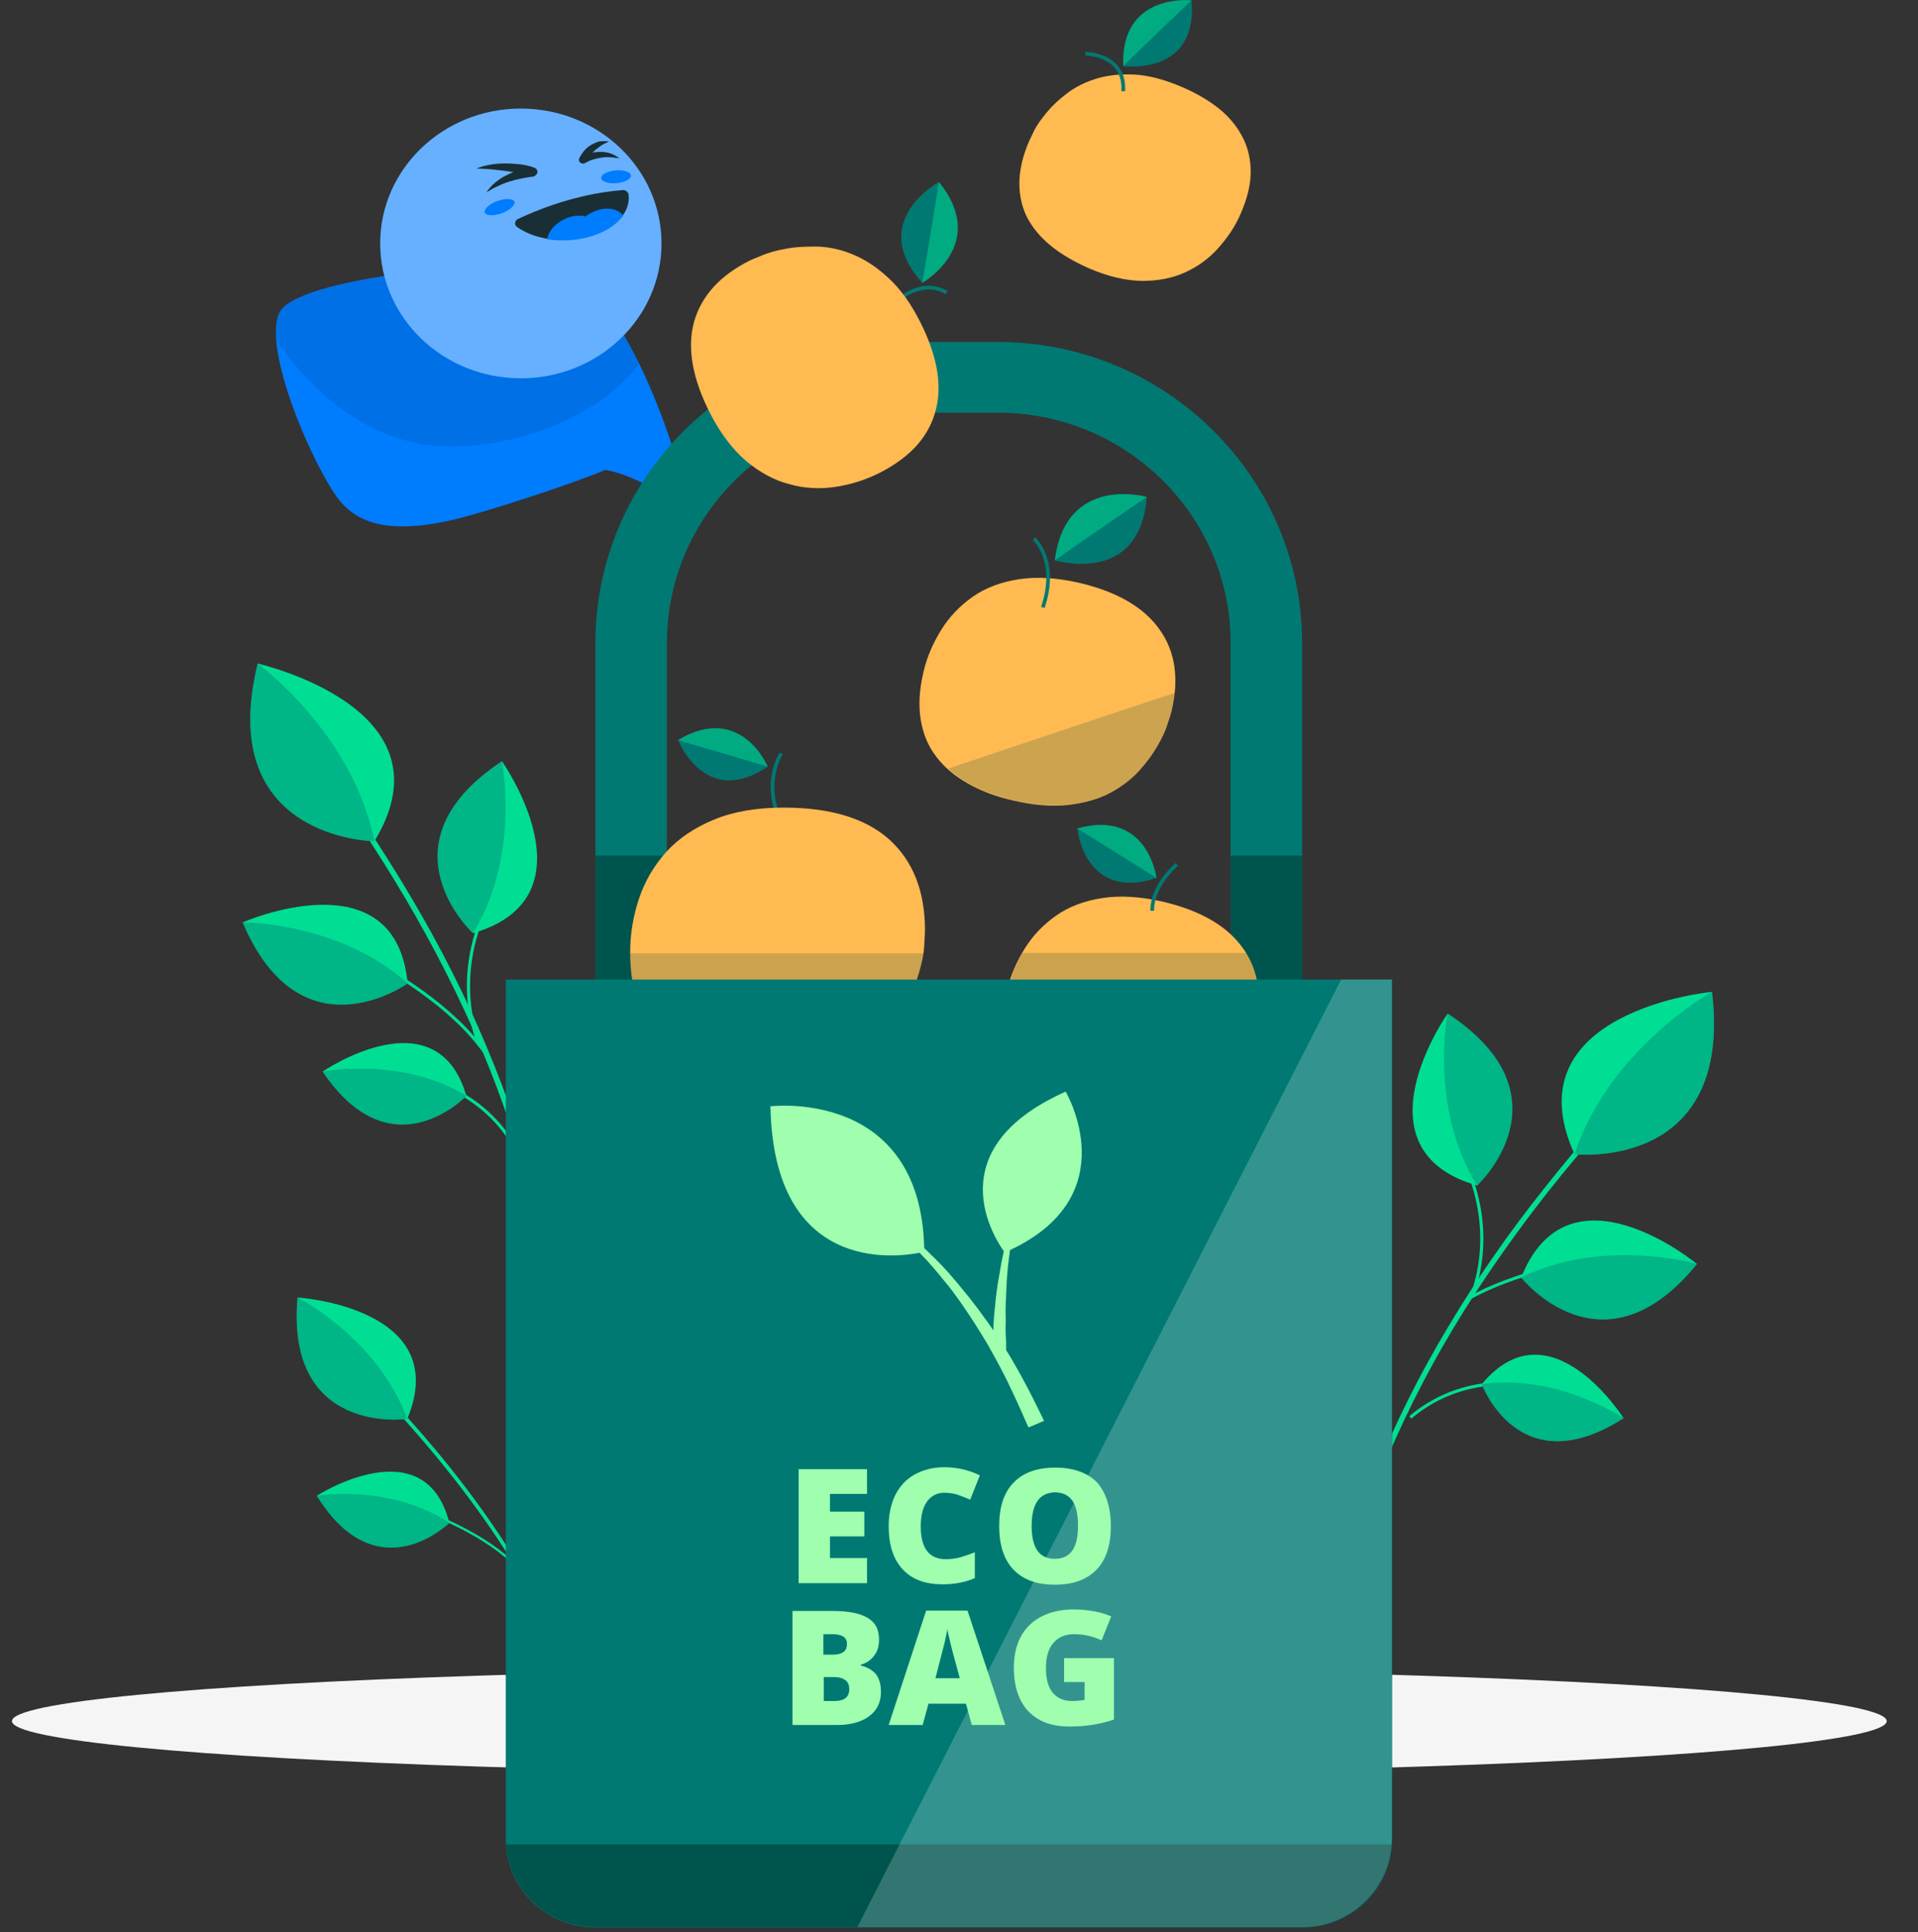<?xml version="1.0" encoding="utf-8"?>
<!-- Generator: Adobe Illustrator 24.0.1, SVG Export Plug-In . SVG Version: 6.00 Build 0)  -->
<svg version="1.1" id="Layer_1" xmlns="http://www.w3.org/2000/svg" xmlns:xlink="http://www.w3.org/1999/xlink" x="0px" y="0px"
	 viewBox="0 0 496.4 500" style="enable-background:new 0 0 496.4 500;" xml:space="preserve">
<rect x="0" y="0" width="496.4" height="500" fill="#333333" stroke="none"/>
<style type="text/css">
	.st0{fill:#ECECEC;}
	.st1{fill:#F5F5F5;}
	.st2{fill:#F0F0F0;}
	.st3{fill:#E1E1E1;}
	.st4{fill:#FFFFFF;}
	.st5{fill:#E7E7E7;}
	.st6{fill:#FAFAFA;}
	.st7{fill:#007CFF;}
	.st8{opacity:0.1;enable-background:new    ;}
	.st9{opacity:0.4;fill:#FFFFFF;enable-background:new    ;}
	.st10{fill:#1A2E35;}
	.st11{opacity:0.7;fill:#FFFFFF;enable-background:new    ;}
	.st12{opacity:0.3;fill:#007CFF;enable-background:new    ;}
	.st13{fill:#FF8B7B;}
	.st14{opacity:0.2;enable-background:new    ;}
	.st15{fill:#FF5551;}
	.st16{fill:#00DE93;}
	.st17{opacity:0.4;fill:#007973;}
	.st18{fill:none;stroke:#00DE93;stroke-width:0.812;stroke-miterlimit:10;}
	.st19{fill:none;stroke:#00DE93;stroke-width:0.625;stroke-miterlimit:10;}
	.st20{fill:#007973;}
	.st21{opacity:0.7;fill:#004540;}
	.st22{fill:none;stroke:#007973;stroke-width:0.951;stroke-miterlimit:10;}
	.st23{fill:#FFBA52;}
	.st24{opacity:0.2;}
	.st25{fill:#004540;}
	.st26{opacity:0.2;fill:#004540;}
	.st27{opacity:0.5;fill:#00DE93;}
	.st28{opacity:0.2;fill:#FFFFFF;}
	.st29{fill:#9FFFAF;}
</style>
<title>Telemedicine_SVG</title>
<g>
	<g>
		<g>
			<polygon class="st0" points="-668.7,220 -766.9,220 -758.2,116.4 -677.4,116.4 			"/>
		</g>
		<rect x="-720.5" y="220" class="st1" width="5.3" height="219.2"/>
		<path class="st2" d="M-696,439.2h-43.6l0,0c0-2.5,2.1-4.4,4.6-4.4h34.3C-698.1,434.8-696,436.8-696,439.2L-696,439.2z"/>
		<polygon class="st3" points="-720.5,228.1 -715.2,223.2 -715.2,220 -720.5,220 		"/>
	</g>
	<g>
		<g>
			<g>
				<rect x="-630" y="74" class="st3" width="310" height="142.3"/>
				<rect x="-625.1" y="74" class="st1" width="316.4" height="142.3"/>
				<rect x="-608.7" y="99" class="st4" width="283.7" height="92.4"/>
			</g>
		</g>
	</g>
	<g>
		<path class="st1" d="M-344.9,304.7h56.7c6.1,0,11,4.9,11,11v112.6c0,6.1-4.9,11-11,11h-56.7c-6.1,0-11-4.9-11-11V315.7
			C-355.9,309.6-350.9,304.7-344.9,304.7z"/>
		<path class="st5" d="M-368.4,304.7h56.7c6.1,0,11,4.9,11,11v112.6c0,6.1-4.9,11-11,11h-56.7c-6.1,0-11-4.9-11-11V315.7
			C-379.4,309.6-374.5,304.7-368.4,304.7z"/>
		<path class="st1" d="M-320.1,304.7h25.3c0.6,0,1.1-0.5,1.1-1.1V302c0-0.6-0.5-1.1-1.1-1.1h-25.3c-0.6,0-1.1,0.5-1.1,1.1v1.6
			C-321.2,304.2-320.7,304.7-320.1,304.7z"/>
		<path class="st5" d="M-328.3,304.7h25.3c0.6,0,1.1-0.5,1.1-1.1V302c0-0.6-0.5-1.1-1.1-1.1h-25.3c-0.6,0-1.1,0.5-1.1,1.1v1.6
			C-329.4,304.2-328.9,304.7-328.3,304.7z"/>
		<path class="st2" d="M-605.7,376.5h288.2c3,0,5.5,2.4,5.5,5.5v51.8c0,3-2.4,5.5-5.5,5.5h-288.2c-3,0-5.5-2.4-5.5-5.5V382
			C-611.1,378.9-608.7,376.5-605.7,376.5z"/>
		<path class="st0" d="M-631.5,260.6h243.2c7.7,0,14.4,6.6,15,14.8l6.4,81.8c0.6,8.2-5,14.8-12.7,14.8h-243.2
			c-7.7,0-14.4-6.6-15-14.8l-6.4-81.8C-644.9,267.2-639.2,260.6-631.5,260.6z"/>
		<path class="st6" d="M-612.7,260.6h243.2c7.7,0,14.4,6.6,15,14.8l6.4,81.8c0.6,8.2-5,14.8-12.7,14.8H-604c-7.7,0-14.4-6.6-15-14.8
			l-6.4-81.8C-626.1,267.2-620.4,260.6-612.7,260.6z"/>
		<path class="st2" d="M-476.8,357.2l-6.4-81.8c-0.6-7.8-7-14.1-14.2-14.1v-1.5c8,0,15.1,6.9,15.8,15.5l6.4,81.8L-476.8,357.2z"/>
		<path class="st1" d="M-627.3,304.7h56.7c6.1,0,11,4.9,11,11v112.6c0,6.1-4.9,11-11,11h-56.7c-6.1,0-11-4.9-11-11V315.7
			C-638.3,309.6-633.4,304.7-627.3,304.7z"/>
		<path class="st1" d="M-568.7,347.4h257.8c3.6,0,6.5,2.9,6.5,6.5v21.7c0,3.6-2.9,6.5-6.5,6.5h-257.8c-3.6,0-6.5-2.9-6.5-6.5v-21.7
			C-575.2,350.4-572.3,347.4-568.7,347.4z"/>
		<path class="st0" d="M-447.5,383v-1.6c3.8,0,6.9-3.4,6.9-7.5v-18.2c0-4.1-3.1-7.5-6.9-7.5v-1.5c4.7,0,8.5,4,8.5,9v18.2
			C-439,378.9-442.8,383-447.5,383z"/>
		<path class="st5" d="M-650.9,304.7h56.7c6.1,0,11,4.9,11,11v112.6c0,6.1-4.9,11-11,11h-56.7c-6.1,0-11-4.9-11-11V315.7
			C-661.9,309.6-656.9,304.7-650.9,304.7z"/>
		<path class="st5" d="M-400.2,255.4c34.1,2.9,39.5,44.1,41.9,59.7s-28.2-0.6-47.2,1.2c-19.1,1.8-25.3,8.9-46.6,5.7
			c-21.3-3.3-30.2-5.6-44.8-3.3c-14.6,2.3-40.4,3.2-43-1.3c-2.4-4.1-9.4-46.8-22.9-55.4c-2.2-1.4-1.3-3.3,1.8-4.2
			C-535.3,250.4-430.9,252.7-400.2,255.4z"/>
	</g>
</g>
<ellipse id="_x3C_Path_x3E__2_" class="st1" cx="245.7" cy="445.4" rx="242.6" ry="13.6"/>
<g>
	<path class="st7" d="M-357.2,134.1c-0.1-3.7-0.8-6.7-2-8.7s-4.3-7.2-43.3-7.2V117c39.7,0,42.9,5.3,44.4,7.9c1.3,2.2,2,5.3,2.2,9.2
		H-357.2z"/>
	<path class="st7" d="M-358.7,154.9l-1.2-0.3c1-4.1,1.7-7.9,2.1-11.4l1.2,0.1C-356.9,146.9-357.7,150.8-358.7,154.9z"/>
	<path class="st7" d="M-362,126.9c-5.2-8.8-79.1-5.8-92.7-2c-18.5,5.1-26.8,50.9-28.3,62c0,0,10.9-10.9,20.5-13.7
		c4.6,1.5,54.9,10,64.3,12.4c10.7,2.7,22.1,0,27.3-9C-365.7,167.8-356.5,136.3-362,126.9z"/>
	<path class="st4" d="M-378.6,139.8c-0.1,0-0.3,0-0.4,0c-34.9-4.8-75.3-1.4-75.7-1.3c-1.7,0.2-3.2-1.1-3.4-2.7
		c-0.2-1.6,1.1-3.1,2.8-3.3c0.4,0,41.5-3.5,77.2,1.4c1.7,0.2,2.9,1.8,2.7,3.4C-375.7,138.6-377,139.8-378.6,139.8z"/>
	<path class="st4" d="M-383.7,155.8c-0.2,0-0.4,0-0.5,0c-40.1-6.8-76-4.8-76.3-4.8c-1.7,0.1-3.2-1.2-3.3-2.8
		c-0.1-1.7,1.2-3.1,2.9-3.2c0.4,0,36.9-2,77.8,4.8c1.7,0.3,2.8,1.8,2.5,3.5C-380.8,154.8-382.2,155.8-383.7,155.8z"/>
	<path class="st4" d="M-404.3,172.3c-0.3,0-0.6,0-0.9-0.1c-30.8-8.4-58.5-6.9-58.8-6.8c-1.7,0.1-3.2-1.1-3.3-2.8
		c-0.1-1.7,1.2-3.1,2.9-3.2c1.2-0.1,29-1.7,60.9,7.1c1.7,0.5,2.6,2.1,2.1,3.7C-401.7,171.3-402.9,172.3-404.3,172.3z"/>
</g>
<g>
	<path class="st7" d="M72.2,81.1c4-9.4,56.1-14,70.2-12c19.1,2.8,33.9,50.5,36.3,63.6c0,0-12.2-9.5-22.1-11.1
		c-4.3,2.1-31.1,11.2-40.6,13.2c-10.8,2.3-21.9,2.7-28.3-5.5C81.3,121.1,68,90.9,72.2,81.1z"/>
	<path class="st8" d="M142.4,69.1c-14.1-2.1-66.2,2.6-70.2,12c-0.7,1.7-0.9,4.1-0.7,6.8c10.1,15.2,25.4,26.8,43,27.6
		c21.4,0.7,42.6-9.5,50.9-21.5C159.2,81.3,151.2,70.4,142.4,69.1z"/>
	<g>
		<g>
			<ellipse class="st7" cx="134.8" cy="63" rx="36.4" ry="34.9"/>
			<ellipse class="st9" cx="134.8" cy="63" rx="36.4" ry="34.9"/>
		</g>
		<path class="st7" d="M133.1,52.1c0.4,0.8-0.9,2.2-3,3s-4.1,0.8-4.6,0c-0.4-0.8,0.9-2.2,3-3C130.6,51.3,132.6,51.3,133.1,52.1z"/>
		<path class="st10" d="M123.3,43.6c2.3-0.9,4.8-1.3,7.4-1.3c1.3,0,2.5,0.1,3.8,0.2c1.3,0.2,2.5,0.4,3.8,0.9c0.6,0.2,1,0.9,0.7,1.5
			c-0.2,0.4-0.6,0.7-1,0.8l0,0c-1,0.1-2.1,0.3-3.1,0.5s-2.1,0.5-3.1,0.8s-2,0.7-3,1.2c-1,0.4-1.9,1-2.9,1.6c0.6-0.9,1.3-1.8,2.2-2.5
			c0.9-0.7,1.8-1.4,2.9-1.9c1-0.5,2.1-1,3.2-1.3c1.1-0.4,2.2-0.6,3.5-0.8l-0.3,2.3c-1-0.3-2.2-0.6-3.3-0.8c-1.1-0.3-2.3-0.4-3.5-0.6
			c-1.2-0.1-2.4-0.3-3.6-0.4C125.8,43.7,124.6,43.7,123.3,43.6z"/>
		<path class="st10" d="M157.6,36.6c-0.7,0.4-1.3,0.6-1.9,1c-0.6,0.4-1.1,0.8-1.6,1.2s-0.9,0.9-1.3,1.4c-0.4,0.5-0.7,1.1-0.9,1.5
			l-1.5-1.1c0.9-0.5,1.6-0.8,2.5-1s1.8-0.3,2.6-0.3c1.8,0,3.5,0.6,4.8,1.7c-0.8-0.1-1.6-0.3-2.4-0.3c-0.8-0.1-1.6,0-2.3,0.1
			s-1.5,0.3-2.2,0.5s-1.4,0.6-2,0.9l0,0c-0.5,0.3-1.1,0.1-1.4-0.3c-0.2-0.3-0.2-0.6-0.1-0.9c0.4-0.8,0.8-1.4,1.3-2s1.1-1.1,1.8-1.5
			s1.4-0.7,2.1-0.9C156,36.5,156.8,36.5,157.6,36.6z"/>
		<path class="st7" d="M163.3,45.4c0.1,0.9-1.6,1.8-3.7,2c-2.1,0.2-3.9-0.4-4-1.3c-0.1-0.9,1.6-1.8,3.7-2S163.2,44.5,163.3,45.4z"/>
		<g>
			<path class="st10" d="M134,56.7c4-1.9,14.5-6.5,27.1-7.5c0.8-0.1,1.5,0.5,1.6,1.2c1,10.2-18.4,15.6-28.8,8.4
				C133.1,58.3,133.1,57.2,134,56.7z"/>
			<path class="st7" d="M153.4,54.9c-0.7,0.3-1.3,0.7-1.9,1.1c-1.6-0.4-3.5-0.2-5.4,0.7c-2.5,1.2-4.2,3.2-4.5,5.2
				c2.5,0.4,5,0.4,7.5,0.1c1.9-0.3,3.8-0.7,5.5-1.4c2.9-1.1,5.2-2.8,6.7-4.8C159.8,53.8,156.5,53.4,153.4,54.9z"/>
		</g>
	</g>
</g>
<g>
	<g>
		<polygon class="st7" points="-336.8,370.5 -327,370.5 -286.6,491.2 -289.9,491.2 		"/>
		<polygon class="st7" points="-376.5,370.5 -366.7,370.5 -351.4,491.2 -354.6,491.2 		"/>
		<polygon class="st7" points="-433.7,370.5 -443.5,370.5 -483.9,491.2 -480.7,491.2 		"/>
		<polygon class="st7" points="-394,370.5 -403.8,370.5 -419.1,491.2 -415.9,491.2 		"/>
		<g>
			<path class="st7" d="M-345.3,397.2c-47.4,0.5-114.7-1-144.5-56.9C-510,302.4-531.5,222-472.4,199s149.9,3,149,47.5
				s47.8,55.4,63.8,85.7C-239.8,370-282.9,396.5-345.3,397.2z"/>
			<path class="st11" d="M-345.3,397.2c-47.4,0.5-114.7-1-144.5-56.9C-510,302.4-531.5,222-472.4,199s149.9,3,149,47.5
				s47.8,55.4,63.8,85.7C-239.8,370-282.9,396.5-345.3,397.2z"/>
		</g>
		<path class="st12" d="M-295.6,354.9c-0.5,6.9-34.7,10.2-76.4,7.4c-41.7-2.8-68-4.9-75.7-20.6c-15.4-31.7-17.4-124.7,24.3-121.9
			C-381.6,222.5-295.1,348-295.6,354.9z"/>
	</g>
	<g>
		<path class="st13" d="M-358.4,217l0.3,2.1l0.4,2.3l0.8,4.6c0.6,3.1,1.2,6.2,2,9.2c1.4,6.1,3.1,12.2,5.2,18c0.5,1.4,1,2.9,1.6,4.3
			s1.1,2.9,1.8,4.2c0.6,1.4,1.3,2.9,1.7,3.9c0.2,0.5,0.4,1,0.5,1.2c0.1,0.3,0.2,0.3-0.9-0.2c-0.5-0.2-1.7-0.7-3.3-0.6
			c-0.8,0-1.6,0.2-2.3,0.5c-0.3,0.1-0.6,0.3-0.9,0.4c-0.3,0.2-0.5,0.3-0.6,0.4c-0.7,0.6-0.8,0.9-0.9,1.1c0,0.2,0,0.2,0.1,0.1
			c0.4-0.4,1.2-1.6,1.7-2.9c1.2-2.6,2.2-5.7,3.3-8.7l10.5,0.5c0.7,3.7,0.9,7.2,0.7,11.1c-0.2,2-0.4,4-1.4,6.7
			c-0.3,0.7-0.6,1.4-1.1,2.3c-0.5,0.8-1.3,1.8-2.6,2.9c-0.3,0.3-0.7,0.5-1.2,0.8c-0.4,0.2-0.9,0.5-1.4,0.7c-1,0.4-2.3,0.7-3.5,0.8
			c-2.5,0.1-4.5-0.6-5.8-1.3c-2.6-1.4-3.7-2.6-4.7-3.6s-1.7-2-2.4-2.9c-1.4-1.9-2.1-3.4-3-5c-1.8-3.2-3.4-6.5-4.8-9.8
			c-2.9-6.6-5.2-13.3-6.9-20.1c-0.9-3.4-1.7-6.8-2.4-10.3c-0.3-1.7-0.6-3.5-0.9-5.2c-0.1-0.9-0.3-1.8-0.4-2.6
			c-0.1-0.9-0.2-1.7-0.3-2.8L-358.4,217z"/>
		<g>
			<path class="st10" d="M-385.5,213.7c-6.4,11.4,9.6,41.5,9.6,41.5l28.7-15c0,0-2.2-8-9.3-23.2
				C-364.2,200.4-377.7,199.9-385.5,213.7z"/>
		</g>
		<path class="st13" d="M-348.2,260.4l0.6-13.5l16,5.2c0,0-2.1,12.2-9,12.2L-348.2,260.4z"/>
		<path class="st13" d="M-336.9,237.3l5.3,2.7c2.1,1.1,3.1,3.5,2.3,5.6l-2.3,6.4l-16-5.2l4-7.6C-342.3,236.9-339.3,236-336.9,237.3z
			"/>
		<path class="st10" d="M-370.4,203.9c-16.4-3.4-33-4.1-48.8-2.7c-10.6,1-19,8.9-20.4,19c-6.5,47.2-2.4,72.4-2.7,85.3l74.3,6.3
			c-0.6-13.5,0.5-48.8,7.5-94.2C-359.5,211.2-363.8,205.2-370.4,203.9z"/>
		<g>
			<polygon class="st13" points="-309.4,364.3 -295.5,364.7 -289.6,333.9 -303.5,333.6 			"/>
			<path class="st10" d="M-293.5,362.3l-14.5-4.4c-0.5-0.2-1.1,0.1-1.3,0.6l-5.2,10.9c-0.5,1.1,0.1,2.6,1.4,2.9
				c5.2,1.5,7,1.6,13.6,3.6c7.7,2.3,10.8,4.1,19.8,6.8c5.4,1.7,8.1-3.3,6-4.5c-6.8-3.8-14.5-9.8-16.8-13.9
				C-291.1,363.3-292.4,362.7-293.5,362.3z"/>
			<polygon class="st14" points="-289.6,333.9 -292.6,349.8 -306.6,349.4 -303.5,333.6 			"/>
			<g>
				<path class="st7" d="M-283.3,253.8c-17.1-8.2-60.3,35.8-115.2,55.4c-1.2,20.1,22.3,30.4,47.4,27.5c24.9-2.9,34.1-15.5,41.7-32.9
					c-4.3,17.9-0.2,36.4-0.2,36.4l21.6,5.9C-288,346-267.6,261.3-283.3,253.8z"/>
				<path class="st14" d="M-283.3,253.8c-17.1-8.2-60.3,35.8-115.2,55.4c-1.2,20.1,22.3,30.4,47.4,27.5
					c24.9-2.9,34.1-15.5,41.7-32.9c-4.3,17.9-0.2,36.4-0.2,36.4l21.6,5.9C-288,346-267.6,261.3-283.3,253.8z"/>
			</g>
			<polygon class="st10" points="-285.5,348.6 -313.4,346.1 -314,337.3 -282.8,339.6 			"/>
			<g>
				<path class="st7" d="M-295.2,362.3c-0.1-0.1-0.2-0.2-0.2-0.3c0-0.1,0.1-0.3,0.2-0.3c0.7-0.2,6.6-2.2,8.2-1
					c0.3,0.2,0.4,0.5,0.4,0.9l0,0c0,0.6-0.3,1.1-0.8,1.4C-289.1,364.1-293,363-295.2,362.3L-295.2,362.3z M-287.5,361.1
					c-1-0.5-4.2,0.2-6.5,0.9c3,0.9,5.3,1.1,6.2,0.5c0.3-0.2,0.5-0.5,0.5-1C-287.3,361.3-287.3,361.2-287.5,361.1
					C-287.4,361.1-287.5,361.1-287.5,361.1z"/>
				<path class="st7" d="M-295.2,362.3C-295.2,362.3-295.3,362.3-295.2,362.3c-0.2-0.1-0.2-0.2-0.2-0.4c0-0.1,0.9-3.7,2.9-4.8
					c0.6-0.3,1.2-0.4,1.9-0.3l0,0c0.9,0.2,1.1,0.7,1.1,1c0,1.5-3.7,3.9-5.5,4.4C-295,362.3-295.1,362.3-295.2,362.3z M-290.4,357.6
					c-0.1,0-0.2-0.1-0.3-0.1l0,0c-0.5-0.1-0.9,0-1.4,0.2c-1.3,0.8-2.1,2.8-2.4,3.8c1.8-0.7,4.4-2.7,4.4-3.6
					C-290.2,357.8-290.2,357.7-290.4,357.6z"/>
			</g>
		</g>
		<path class="st13" d="M-381.3,204.4c-8.2-3.5-6.7-8.2-4-13.4l-17.2-15.1c0.6,6.6,0.5,17.7-4.3,23.4c-1.5,1.9-1.4,4.5,0.4,6.1
			c4.4,3.9,10.3,7.6,19.5,9.1c8.4,1.4,10.3-2,9.8-5.4C-377.5,207.1-379.1,205.3-381.3,204.4z"/>
		<path class="st14" d="M-395.5,182.1c-1.8-0.6-2.3,1.8-2.3,5.2c0,3.3,6,9.3,10.5,8.8c0.3-1.6,1.1-3.3,2-5.1L-395.5,182.1z"/>
		<path class="st10" d="M-365.4,171.1c4.7-4.4,10.8-16.5,9.5-22.5c-3.4-1.5-9.4-3.2-15.7-1.6c-6.3,1.6-12.1,6-12.1,6l7.7,6.3
			l-0.2,4.2l4.3,4.5l-1.2,4.1c-0.5,1.6,1.3,3,2.9,2.3L-365.4,171.1z"/>
		<path class="st13" d="M-399.2,155.5c-3.6,12.8-6.3,20.1-1.9,28.6c6.6,12.8,24.8,12.1,32.3,0.5c6.8-10.4,11.5-29.6,0.3-38.6
			C-379.4,137.2-395.6,142.7-399.2,155.5z"/>
		<path class="st10" d="M-405.3,163.2c-0.7-7.9-1.3-13.9-1.3-20.8c3.6-0.9,9.2-3.3,15.1-0.6c5.9,2.6,10.7,8,10.7,8l-8.7,4.8
			l-0.6,4.2l-5.1,3.7l0.5,4.2c0.2,1.7-1.8,2.8-3.2,1.7L-405.3,163.2z"/>
		<path class="st10" d="M-355.8,152.4c6.3-3.2,15-18.5,0.2-17.9c-9.6,0.4-21.4,1.6-31.4-3.7c0,0,2.9,4.8,10.4,5.4
			c16.2,1.4,16.7-1.1,21.6-0.1C-346.6,138-355.8,152.4-355.8,152.4z"/>
		<path class="st10" d="M-354.5,138.6c-10.7-5.7-22.4-1.3-31.5-4.6s-18.9,1.9-20.5,8.3l25.8,7.4c9.8,6.7,12,8.1,17.4,6.6
			C-355.7,154.2-343.8,144.3-354.5,138.6z"/>
		<path class="st10" d="M-404.4,141c-4.6,0.8-7,4.7-3.1,9.7c-1.4-5.3,3-7.1,3-7.1L-404.4,141z"/>
		<path class="st13" d="M-409.7,165.8c0.6,3.5,2.9,6.4,5.4,8.1c3.8,2.5,7.2-0.4,7.4-4.6c0.2-3.8-1.5-9.6-6-10.4
			C-407.2,158.1-410.3,161.8-409.7,165.8z"/>
		<path class="st10" d="M-381.3,164.3c-0.4,1-0.1,2,0.6,2.2c0.7,0.2,1.6-0.4,1.9-1.5c0.4-1,0.1-2-0.6-2.2
			C-380.1,162.6-380.9,163.3-381.3,164.3z"/>
		<path class="st10" d="M-368.3,168.9c-0.4,1-0.1,2,0.6,2.2s1.6-0.4,1.9-1.5c0.4-1,0.1-2-0.6-2.2
			C-367.1,167.3-368,167.9-368.3,168.9z"/>
		<path class="st15" d="M-372.4,168.2c0,0,0.4,6.6,2.1,10.3c-2.5,1.1-5.4-0.7-5.4-0.7L-372.4,168.2z"/>
		<path class="st10" d="M-381.2,179.2c-3.9-1.8-4.8-5.1-4.9-5.2c0-0.2,0.1-0.3,0.2-0.4c0.2,0,0.4,0.1,0.4,0.2c0,0,1.1,3.9,5.8,5.3
			c0.2,0.1,0.3,0.2,0.2,0.4s-0.2,0.3-0.4,0.2C-380.3,179.6-380.8,179.4-381.2,179.2z"/>
		<path class="st10" d="M-383,158.1c-0.1,0-0.2-0.1-0.3-0.2c-0.2-0.3-0.1-0.7,0.2-0.9c3-2,5.9-0.9,6-0.9c0.3,0.1,0.5,0.5,0.4,0.8
			s-0.5,0.5-0.9,0.3l0,0c-0.1,0-2.3-0.8-4.7,0.8C-382.5,158.2-382.8,158.2-383,158.1z"/>
		<path class="st10" d="M-361.5,165.7c-0.2-0.1-0.4-0.2-0.4-0.4c-0.7-2.7-2.9-3.5-3-3.5c-0.3-0.1-0.5-0.5-0.4-0.8s0.5-0.5,0.8-0.4
			c0.1,0,3,1,3.9,4.4c0.1,0.3-0.1,0.7-0.5,0.8C-361.2,165.8-361.4,165.8-361.5,165.7z"/>
		<g>
			<polygon class="st13" points="-262.1,472.2 -250.7,464.5 -265,436.3 -276.4,444 			"/>
			<path class="st10" d="M-251,460.9l-13.9,5.9c-0.5,0.2-0.8,0.7-0.6,1.3l3.6,11.5c0.4,1.2,1.9,1.8,3.1,1.3c5-2.2,6.4-3.2,12.7-5.9
				c7.4-3.1,10.9-3.8,19.6-7.4c5.2-2.2,3.8-7.7,1.4-7.2c-7.8,1.5-17.7,1.8-22.2,0.2C-248.6,460.1-249.9,460.4-251,460.9z"/>
			<polygon class="st14" points="-265,436.4 -257.6,450.9 -269,458.5 -276.4,444 			"/>
			<path class="st7" d="M-326.6,362.4c-94.1-2.8-117.6-2-115.6-56.9l47.8,4.1c0,0,83.3,4.9,93.7,31.5c15.5,40,43.9,101.6,43.9,101.6
				l-18.7,11.9C-275.6,454.6-314.2,409.4-326.6,362.4z"/>
			<polygon class="st10" points="-252.6,445.9 -276.6,459.8 -282.6,453 -256,437.1 			"/>
			<g>
				<path class="st7" d="M-252.3,461.9c-0.1,0-0.2,0-0.3-0.1c-0.1-0.1-0.1-0.2,0-0.4c0.3-0.6,3.5-5.8,5.4-6c0.4,0,0.7,0.1,0.9,0.4
					l0,0c0.4,0.5,0.5,1,0.4,1.6C-246.5,459.4-250.1,461.1-252.3,461.9L-252.3,461.9z M-247.3,456.2c-1.1,0.3-3,2.8-4.2,4.8
					c2.9-1.2,4.7-2.5,5-3.6c0.1-0.4,0-0.7-0.3-1.1c-0.1-0.1-0.2-0.2-0.4-0.2C-247.2,456.1-247.3,456.1-247.3,456.2z"/>
				<path class="st7" d="M-252.3,461.9L-252.3,461.9c-0.2,0-0.3-0.1-0.4-0.2s-1.8-3.3-1.1-5.4c0.2-0.6,0.6-1.1,1.2-1.4l0,0
					c0.8-0.4,1.3-0.2,1.5,0.1c1.1,1.1,0,5.3-1,6.8C-252.1,461.9-252.2,461.9-252.3,461.9z M-252,455.3c-0.1,0-0.2,0.1-0.3,0.1l0,0
					c-0.4,0.2-0.7,0.6-0.9,1c-0.4,1.4,0.4,3.4,0.8,4.4c0.9-1.7,1.5-4.8,0.8-5.5C-251.6,455.4-251.7,455.3-252,455.3z M-252.4,455.2
					L-252.4,455.2L-252.4,455.2z"/>
			</g>
		</g>
		<g>
			<path class="st7" d="M-332.7,243.1l-15-0.2c-1.1,0-2.4,0.5-2.9,1.1l-18.7,24c-0.4,0.6-0.4,1.2,0.1,1.6c0.5,0.5,1.1,0.3,2,0.4
				l14.8,0.2c1.1,0,2.4-0.5,2.9-1.1l18.5-23.7C-330.4,244.5-330.3,243.1-332.7,243.1z"/>
			<path class="st13" d="M-411.1,217.2l0.2,2.9l0.3,3c0.2,2,0.4,4,0.7,6c0.5,4,1.1,8.1,1.8,12c1.4,7.9,3.3,15.7,6,22.9
				c0.7,1.8,1.4,3.5,2.2,5.2c0.4,0.9,0.5,1,0.5,1.2c0,0.1,0.3,0.5,1.3,0.5c1,0.1,2.6-0.1,4.2-0.5c1.6-0.4,3.4-1,5.2-1.8
				c1.8-0.8,3.6-1.6,5.4-2.6s3.6-2,5.4-3s3.6-2.2,5.3-3.2l7.3,7.2c-1.6,1.9-3.1,3.5-4.8,5.2c-1.7,1.6-3.4,3.2-5.2,4.7
				c-1.8,1.5-3.8,3-5.8,4.4c-2.1,1.4-4.3,2.7-6.8,3.8s-5.3,2.1-8.7,2.5c-1.7,0.2-3.6,0.2-5.6,0c-2-0.3-4.1-0.9-6-1.8
				c-2-0.9-3.7-2.2-5.1-3.7c-1.4-1.4-2.5-2.9-3.4-4.4c-1.3-2.2-2.4-4.3-3.4-6.5c-4.1-8.7-6.7-17.5-8.6-26.3
				c-0.9-4.4-1.7-8.8-2.3-13.3c-0.3-2.2-0.5-4.4-0.7-6.7c-0.1-1.1-0.2-2.2-0.3-3.4s-0.1-2.2-0.2-3.5L-411.1,217.2z"/>
			<g>
				<path class="st10" d="M-434.1,210.8c-7.6,10.7,4.9,42.2,4.9,42.2l30.3-12c0,0-1.3-8.2-6.6-24.1
					C-411.4,199.7-424.9,197.9-434.1,210.8z"/>
			</g>
			<path class="st13" d="M-375.1,261.6l10.4-9.2l7.6,14.5c0,0-10.4,7.2-15.3,2.5L-375.1,261.6z"/>
			<path class="st13" d="M-350.1,252.8l1.8,5.5c0.7,2.2-0.4,4.6-2.5,5.6l-6.3,3l-7.6-14.5l8.4-2.7
				C-353.7,248.9-350.9,250.3-350.1,252.8z"/>
		</g>
	</g>
</g>
<g>
	<g>
		<g>
			<g>
				<g>
					<path class="st16" d="M77.8,192.3c8.7,11.4,16.8,23.2,24.3,35.5c7.5,12.3,14.3,25.1,20.2,38.3c5.8,13.1,10.7,26.6,14.3,40.5
						c3.6,13.8,5.9,27.9,6.7,42.1c0.8,14.6-0.1,29.2-2.6,43.5c-0.3,1.8-0.7,3.6-1,5.4c-0.2,0.8,1.1,1.2,1.3,0.4
						c3-14.3,4.3-29,4-43.6c-0.4-14.2-2.3-28.4-5.5-42.3c-3.3-14.1-7.9-27.8-13.5-41.1c-5.6-13.4-12.2-26.3-19.6-38.8
						C99,219.7,90.9,207.6,82.3,196c-1.1-1.5-2.2-2.9-3.3-4.4C78.5,190.9,77.3,191.6,77.8,192.3L77.8,192.3z"/>
				</g>
			</g>
			<g>
				<path class="st16" d="M96.9,217.7c0,0-41.4-0.4-30.2-46C66.7,171.8,118,183.1,96.9,217.7z"/>
				<path class="st17" d="M96.9,217.7c0,0-41.4-0.4-30.2-46C66.7,171.8,91.3,189.6,96.9,217.7z"/>
			</g>
			<path class="st18" d="M97.8,249.5c0,0,16.7,8.7,26.3,21c0,0-7.7-16.4,2.2-36.5"/>
			<path class="st18" d="M106.2,278.3c0,0,19,2.3,28,20.4"/>
			<g>
				<path class="st16" d="M105.5,254.5c0,0-27.6,19.8-42.7-15.8C62.8,238.7,102.4,221.3,105.5,254.5z"/>
				<path class="st17" d="M105.5,254.5c0,0-27.6,19.8-42.7-15.8C62.8,238.7,87.9,238.6,105.5,254.5z"/>
			</g>
			<g>
				<path class="st16" d="M120.7,283.6c0,0-19.3,20.3-37.2-6.3C83.5,277.3,113,257.1,120.7,283.6z"/>
				<path class="st17" d="M120.7,283.6c0,0-19.3,20.3-37.2-6.3C83.5,277.3,103.9,273.3,120.7,283.6z"/>
			</g>
			<g>
				<path class="st16" d="M122.4,241.5c0,0-24.9-23,7.5-44.5C129.9,197,154.7,232.1,122.4,241.5z"/>
				<path class="st17" d="M122.4,241.5c0,0-24.9-23,7.5-44.5C129.9,197,134.8,221.4,122.4,241.5z"/>
			</g>
		</g>
		<g>
			<g>
				<g>
					<path class="st16" d="M88,350.1c13.3,12.9,25.7,26.8,36.5,41.9c10.7,15,19.7,31.4,25.9,48.8c3.5,9.7,6,19.8,7.5,30
						c0.1,0.7,1.1,0.4,1-0.3c-2.7-18.3-8.8-36-17.3-52.4c-8.5-16.5-19.3-31.8-31.4-45.9c-6.8-7.9-14-15.5-21.5-22.8
						C88.2,348.9,87.5,349.6,88,350.1L88,350.1z"/>
				</g>
			</g>
			<g>
				<path class="st16" d="M105.4,367.2c0,0-31.5,4.5-28.4-31.4C77,335.7,117.4,338.4,105.4,367.2z"/>
				<path class="st17" d="M105.4,367.2c0,0-31.5,4.5-28.4-31.4C77,335.7,97.8,346.4,105.4,367.2z"/>
			</g>
			<path class="st19" d="M109.9,391.2c0,0,13.7,4.7,22.5,12.9"/>
			<g>
				<path class="st16" d="M116.3,394.1c0,0-18.6,18.3-34.3-7C82,387,110,369.2,116.3,394.1z"/>
				<path class="st17" d="M116.3,394.1c0,0-18.6,18.3-34.3-7C82,387,101,384,116.3,394.1z"/>
			</g>
		</g>
		<g>
			<g>
				<g>
					<path class="st16" d="M428.5,274.8c-10.2,10.4-19.8,21.3-28.9,32.8c-9,11.3-17.3,23.2-24.7,35.6c-7.4,12.3-13.9,25.2-19.2,38.6
						c-5.3,13.3-9.3,27.1-11.8,41.2c-2.5,14.3-3.5,28.9-2.7,43.5c0.1,1.9,0.2,3.7,0.4,5.6c0.1,0.9,1.4,0.9,1.4,0
						c-1.2-14.5-0.7-29.2,1.4-43.6c2.1-14.1,5.8-27.9,10.7-41.3c5-13.4,11.2-26.4,18.3-38.8c7.2-12.5,15.3-24.4,24-35.8
						c8.8-11.5,18.3-22.4,28.2-32.9c1.2-1.3,2.5-2.6,3.7-3.9C430.1,275.1,429.1,274.2,428.5,274.8L428.5,274.8z"/>
				</g>
			</g>
			<g>
				<path class="st16" d="M407.5,298.7c0,0,41.1,4.6,35.6-42C443.1,256.6,390.7,261.7,407.5,298.7z"/>
				<path class="st17" d="M407.5,298.7c0,0,41.1,4.6,35.6-42C443.1,256.6,416.5,271.4,407.5,298.7z"/>
			</g>
			<path class="st18" d="M416.9,324.7c0,0-21.7,3.1-36.2,11c0,0,7.7-16.4-2.4-36.5"/>
			<path class="st18" d="M398.9,359.1c0,0-18.4-5.4-33.9,7.7"/>
			<g>
				<path class="st16" d="M393.7,330.6c0,0,21,26.6,45.5-3.5C439.2,327.1,406,299.6,393.7,330.6z"/>
				<path class="st17" d="M393.7,330.6c0,0,21,26.6,45.5-3.5C439.2,327.1,415.1,320.1,393.7,330.6z"/>
			</g>
			<g>
				<path class="st16" d="M383.5,358.2c0,0,9.6,26.2,36.7,8.8C420.2,367,401.2,336.9,383.5,358.2z"/>
				<path class="st17" d="M383.5,358.2c0,0,9.6,26.2,36.7,8.8C420.2,367,403,355.4,383.5,358.2z"/>
			</g>
			<g>
				<path class="st16" d="M382.3,306.8c0,0,24.9-23-7.6-44.5C374.6,262.3,349.9,297.5,382.3,306.8z"/>
				<path class="st17" d="M382.3,306.8c0,0,24.9-23-7.6-44.5C374.6,262.3,369.8,286.7,382.3,306.8z"/>
			</g>
		</g>
	</g>
	<g>
		<g>
			<g>
				<path class="st20" d="M258.3,471.2h-25.5c-43.4,0-78.7-35-78.7-77.9V166.4c0-43,35.3-77.9,78.7-77.9h25.5
					c43.4,0,78.7,35,78.7,77.9v226.9C337.1,436.3,301.7,471.2,258.3,471.2z M232.8,106.8c-33.2,0-60.2,26.7-60.2,59.6v226.9
					c0,32.9,27,59.6,60.2,59.6h25.5c33.2,0,60.2-26.7,60.2-59.6V166.4c0-32.9-27-59.6-60.2-59.6H232.8z"/>
			</g>
			<path class="st21" d="M318.5,221.4v171.9c0,32.9-27,59.6-60.2,59.6h-25.5c-33.2,0-60.2-26.7-60.2-59.6V221.4h-18.5v171.9
				c0,43,35.3,77.9,78.7,77.9h25.5c43.4,0,78.7-35,78.7-77.9V221.4H318.5z"/>
		</g>
		<g>
			<path class="st22" d="M202.2,195c0,0-5.8,8.6,1.2,20.1"/>
			<g>
				<path class="st23" d="M239.4,240.8c0,0.5-0.1,1.8-0.2,3.9c-0.1,2.1-0.6,4.5-1.4,7.2c-0.8,2.7-2,5.6-3.7,8.7
					c-1.7,3.1-4,5.9-7,8.5c-3,2.6-6.9,4.8-11.5,6.5c-4.6,1.7-10.3,2.5-16.9,2.5c-5.3,0-10.2-0.6-14.5-1.9c-4.3-1.2-8.1-3.1-11.2-5.7
					c-3.1-2.5-5.5-5.8-7.3-9.8s-2.6-8.8-2.6-14.4c0-4.7,0.8-9.3,2.3-13.8c1.5-4.5,3.9-8.5,7-12c3.2-3.5,7.3-6.3,12.4-8.4
					c5.1-2.1,11.1-3.1,18-3.1c12,0,21.1,2.7,27.3,8.2C236.3,222.8,239.4,230.6,239.4,240.8z"/>
			</g>
			<g>
				<path class="st23" d="M303.2,184.1c-0.1,0.4-0.4,1.5-1,3.2c-0.5,1.7-1.4,3.6-2.6,5.7c-1.2,2.1-2.8,4.3-4.8,6.5
					c-2,2.2-4.5,4.1-7.5,5.7c-3,1.6-6.6,2.6-10.8,3.1c-4.2,0.5-9,0.1-14.5-1.2c-4.4-1-8.3-2.5-11.6-4.4c-3.3-1.9-6-4.1-8.1-6.9
					c-2.1-2.7-3.4-5.9-4-9.5c-0.6-3.6-0.4-7.7,0.7-12.4c0.9-3.9,2.5-7.5,4.6-10.9c2.1-3.4,4.9-6.3,8.2-8.6c3.3-2.3,7.3-3.8,11.9-4.5
					c4.6-0.7,9.7-0.4,15.5,0.9c9.9,2.3,16.9,6.4,20.9,12.1C304.2,168.6,305.2,175.7,303.2,184.1z"/>
			</g>
			<g>
				<path class="st23" d="M266.4,36.4c0.2-0.4,0.6-1.2,1.3-2.7c0.7-1.4,1.8-2.9,3.2-4.6c1.4-1.7,3.1-3.3,5.2-4.9
					c2.1-1.6,4.6-2.9,7.5-3.8c2.9-0.9,6.2-1.3,10-1.1c3.7,0.2,7.9,1.3,12.5,3.3c3.7,1.6,6.9,3.5,9.5,5.6s4.6,4.6,6,7.3
					c1.4,2.7,2.1,5.7,2.1,9c0,3.3-0.9,6.9-2.6,10.8c-1.4,3.3-3.4,6.2-5.8,8.9c-2.4,2.7-5.3,4.8-8.6,6.3c-3.3,1.5-7,2.2-11.2,2.2
					c-4.2-0.1-8.6-1.1-13.5-3.2c-8.3-3.6-13.8-8.2-16.5-13.9C263,49.9,263.3,43.5,266.4,36.4z"/>
			</g>
			<g>
				<path class="st23" d="M324.8,266.6c-0.1,0.4-0.4,1.5-1,3.2c-0.5,1.7-1.4,3.6-2.6,5.7c-1.2,2.1-2.8,4.3-4.8,6.5
					c-2,2.2-4.5,4.1-7.5,5.7c-3,1.6-6.6,2.6-10.8,3.1c-4.2,0.5-9,0.1-14.5-1.2c-4.4-1-8.3-2.5-11.6-4.4c-3.3-1.9-6-4.1-8.1-6.9
					c-2.1-2.7-3.4-5.9-4-9.5c-0.6-3.6-0.4-7.7,0.7-12.4c0.9-3.9,2.5-7.5,4.6-10.9c2.1-3.4,4.9-6.3,8.2-8.6c3.3-2.3,7.3-3.8,11.9-4.5
					c4.6-0.7,9.7-0.4,15.5,0.9c9.9,2.3,16.9,6.4,20.9,12.1C325.8,251.1,326.8,258.2,324.8,266.6z"/>
			</g>
			<g class="st24">
				<path class="st25" d="M245.4,198.9c1.5,1.4,3.2,2.6,5.1,3.7c3.3,1.9,7.2,3.3,11.6,4.4c5.5,1.3,10.3,1.7,14.5,1.2
					c4.2-0.5,7.7-1.5,10.8-3.1c3-1.6,5.5-3.4,7.5-5.7c2-2.2,3.6-4.4,4.8-6.5c1.2-2.1,2.1-4,2.6-5.7c0.5-1.7,0.9-2.8,1-3.2
					c0.4-1.6,0.6-3.2,0.8-4.7C284.4,185.8,264.9,192.4,245.4,198.9z"/>
			</g>
			<path class="st26" d="M264.7,246.6c-1.8,3.1-3.1,6.4-4,9.8c-1.1,4.6-1.4,8.8-0.7,12.4c0.6,3.6,2,6.8,4,9.5c2.1,2.7,4.8,5,8.1,6.9
				c3.3,1.9,7.2,3.3,11.6,4.4c5.5,1.3,10.3,1.7,14.5,1.2c4.2-0.5,7.7-1.5,10.8-3.1c3-1.6,5.5-3.4,7.5-5.7c2-2.2,3.6-4.4,4.8-6.5
				c1.2-2.1,2.1-4,2.6-5.7c0.5-1.7,0.9-2.8,1-3.2c1.9-7.8,1.1-14.5-2.3-20H264.7z"/>
			<path class="st26" d="M163.1,246.6c0,5.6,0.9,10.3,2.6,14.3c1.7,4,4.2,7.2,7.3,9.8c3.1,2.6,6.8,4.4,11.2,5.7
				c4.3,1.2,9.2,1.9,14.5,1.9c6.6,0,12.3-0.8,16.9-2.5c4.6-1.7,8.5-3.9,11.5-6.5c3-2.6,5.4-5.4,7-8.5c1.7-3.1,2.9-6,3.7-8.7
				c0.6-2,0.9-3.7,1.2-5.4H163.1z"/>
			<path class="st22" d="M267.6,139.4c0,0,6.4,5.7,2.3,17.8"/>
			<path class="st22" d="M304.6,223.7c0,0-6.4,5.2-6.4,12"/>
			<path class="st22" d="M245,75.8c0,0-6.4-5.2-15.6,4.6"/>
			<path class="st22" d="M280.9,13.9c0,0,10.4,0,9.8,9.7"/>
			<g>
				<path class="st23" d="M194.1,67.4c0.4-0.2,1.4-0.6,3.1-1.3c1.7-0.7,3.7-1.3,6.1-1.7c2.4-0.5,5.1-0.6,8.1-0.6
					c3,0.1,6.1,0.7,9.2,2c3.2,1.3,6.3,3.3,9.3,6.1c3.1,2.8,5.9,6.7,8.4,11.7c2,4,3.4,7.9,4.1,11.6c0.7,3.7,0.7,7.2-0.1,10.5
					c-0.8,3.3-2.3,6.4-4.7,9.2c-2.4,2.8-5.7,5.3-10,7.5c-3.6,1.8-7.4,3-11.4,3.6c-4,0.6-8,0.4-11.9-0.7c-3.9-1-7.6-3-11.2-6
					c-3.5-3-6.6-7.1-9.3-12.3c-4.6-9-6-16.9-4.2-23.6C181.5,76.6,186.3,71.3,194.1,67.4z"/>
			</g>
			<g>
				<path class="st20" d="M198.7,198.4c0,0-6.9-16.6-23.2-6.9C175.5,191.6,182.5,209.3,198.7,198.4z"/>
				<path class="st27" d="M198.7,198.4c0,0-6.9-16.6-23.2-6.9C175.5,191.6,189.4,195.6,198.7,198.4z"/>
			</g>
			<g>
				<path class="st20" d="M299.3,227.2c0,0-2.2-17.9-20.5-12.8C278.8,214.4,280.7,233.4,299.3,227.2z"/>
				<path class="st27" d="M299.3,227.2c0,0-2.2-17.9-20.5-12.8C278.8,214.4,291.1,222,299.3,227.2z"/>
			</g>
			<g>
				<path class="st20" d="M238.7,73.2c0,0,17.4-9.9,4.3-26.1C243,47.1,224.3,57.2,238.7,73.2z"/>
				<path class="st27" d="M238.7,73.2c0,0,17.4-9.9,4.3-26.1C243,47.1,240.5,62.8,238.7,73.2z"/>
			</g>
			<g>
				<path class="st20" d="M296.8,128.6c0,0-21-6-23.8,16.4C273,145,295,151.8,296.8,128.6z"/>
				<path class="st27" d="M296.8,128.6c0,0-21-6-23.8,16.4C273,145,287.2,135.1,296.8,128.6z"/>
			</g>
			<g>
				<path class="st20" d="M308.4,0.1c0,0-18.4-2.1-17.7,17C290.7,17.1,310.1,19.8,308.4,0.1z"/>
				<path class="st27" d="M308.4,0.1c0,0-18.4-2.1-17.7,17C290.7,17.1,301.2,6.8,308.4,0.1z"/>
			</g>
		</g>
		<g>
			<path class="st20" d="M130.9,253.5v222.4c0,12.7,10.4,22.9,23.2,22.9h183c12.8,0,23.2-10.3,23.2-22.9V253.5H130.9z"/>
			<path class="st21" d="M131,477.3c0.8,11.9,10.8,21.4,23.1,21.4h183c12.3,0,22.3-9.5,23.1-21.4H131z"/>
			<path class="st28" d="M221.9,498.7h115.1c12.8,0,23.2-10.3,23.2-22.9V253.5h-13.1L221.9,498.7z"/>
			<path class="st29" d="M260.5,332.6c0.1-1.7,0.2-3.4,0.4-5.2c0.2-1.3,0.3-2.6,0.5-3.9c30.3-14.2,14.4-41,14.4-41
				c-33.6,15-18.2,38.2-16,41.3c-0.2,1.1-0.5,2.2-0.7,3.4c-0.3,1.8-0.6,3.5-0.9,5.2c-0.2,1.7-0.5,3.3-0.6,4.9
				c-0.2,1.6-0.3,3-0.4,4.4c-0.1,0.9-0.1,1.8-0.1,2.6c-0.7-1-1.4-2.1-2.2-3.1c-1.3-1.9-2.8-3.8-4.2-5.6c-1.5-1.8-3-3.7-4.5-5.4
				c-1.5-1.8-3.1-3.4-4.7-5c-0.8-0.7-1.5-1.5-2.3-2.2c-1-41.5-39.8-36.7-39.8-36.7c0.8,43,32,39.2,38.6,37.9
				c0.7,0.7,1.4,1.5,2.1,2.2c1.4,1.6,2.9,3.3,4.3,5.1c1.5,1.7,2.8,3.6,4.2,5.5c1.3,1.9,2.6,3.8,3.8,5.7c1.2,1.9,2.4,3.8,3.5,5.7
				c1,1.9,2.1,3.7,3,5.5c0.9,1.8,1.8,3.4,2.5,5c1.5,3.1,2.7,5.8,3.5,7.6c0.8,1.9,1.3,2.9,1.3,2.9l4-1.7c0,0-0.5-1.1-1.4-2.9
				c-0.9-1.8-2.2-4.5-3.9-7.6c-0.8-1.6-1.8-3.2-2.8-5c-0.5-0.9-1.1-1.9-1.7-2.8c0,0,0-0.1,0-0.1c0-0.3,0-0.7,0-1
				c0-0.8,0-1.7-0.1-2.8c-0.1-1.1,0-2.3,0-3.7c0-1.3-0.1-2.8,0-4.3C260.4,336,260.4,334.3,260.5,332.6z"/>
			<g>
				<path class="st29" d="M224.4,409.7h-17.7v-29.5h17.7v6.4h-9.6v4.6h8.9v6.4h-8.9v5.6h9.6V409.7z"/>
				<path class="st29" d="M244.4,386.3c-1.9,0-3.4,0.8-4.5,2.3c-1.1,1.6-1.6,3.7-1.6,6.4c0,5.7,2.2,8.5,6.5,8.5
					c1.3,0,2.6-0.2,3.8-0.5c1.2-0.4,2.5-0.8,3.7-1.3v6.7c-2.5,1.1-5.3,1.6-8.4,1.6c-4.5,0-7.9-1.3-10.3-3.9
					c-2.4-2.6-3.6-6.3-3.6-11.2c0-3,0.6-5.7,1.7-8c1.2-2.3,2.8-4.1,5-5.3c2.2-1.2,4.7-1.9,7.7-1.9c3.2,0,6.3,0.7,9.2,2.1l-2.5,6.3
					c-1.1-0.5-2.2-0.9-3.3-1.3C246.8,386.5,245.6,386.3,244.4,386.3z"/>
				<path class="st29" d="M287.5,394.9c0,5-1.2,8.7-3.7,11.3c-2.5,2.6-6.1,3.9-10.8,3.9c-4.7,0-8.2-1.3-10.7-3.9
					c-2.5-2.6-3.7-6.4-3.7-11.3c0-4.9,1.2-8.6,3.7-11.2c2.5-2.6,6.1-3.9,10.8-3.9c4.7,0,8.3,1.3,10.8,3.8
					C286.2,386.2,287.5,390,287.5,394.9z M267,394.9c0,5.7,2,8.5,6,8.5c2,0,3.5-0.7,4.5-2.1c1-1.4,1.5-3.5,1.5-6.5
					c0-2.9-0.5-5.1-1.5-6.5c-1-1.4-2.5-2.1-4.5-2.1C269,386.3,267,389.2,267,394.9z"/>
				<path class="st29" d="M205.2,416.9h10.4c4,0,7,0.6,9,1.8c2,1.2,2.9,3,2.9,5.6c0,1.7-0.4,3.1-1.3,4.2c-0.9,1.2-2,1.9-3.4,2.3v0.2
					c1.8,0.5,3.2,1.3,4,2.4c0.8,1.1,1.2,2.6,1.2,4.4c0,2.7-1,4.8-3,6.3c-2,1.5-4.8,2.3-8.3,2.3h-11.6V416.9z M213.2,428.2h2.4
					c1.2,0,2-0.2,2.7-0.7s0.9-1.2,0.9-2.1c0-1.7-1.3-2.5-3.8-2.5h-2.3V428.2z M213.2,434v6.2h2.8c2.5,0,3.8-1,3.8-3.1
					c0-1-0.3-1.7-1-2.3c-0.7-0.5-1.6-0.8-2.9-0.8H213.2z"/>
				<path class="st29" d="M251.5,446.4l-1.5-5.5h-9.7l-1.5,5.5h-8.8l9.7-29.6h10.7l9.8,29.6H251.5z M248.4,434.3l-1.3-4.8
					c-0.3-1.1-0.7-2.5-1.1-4.2c-0.4-1.7-0.7-2.9-0.8-3.7c-0.1,0.7-0.4,1.8-0.7,3.4c-0.4,1.6-1.2,4.7-2.4,9.3H248.4z"/>
				<path class="st29" d="M275.5,429.1h12.8V445c-3.5,1.2-7.3,1.8-11.5,1.8c-4.6,0-8.1-1.3-10.6-3.9c-2.5-2.6-3.8-6.4-3.8-11.3
					c0-4.8,1.4-8.5,4.1-11.1c2.7-2.6,6.6-4,11.5-4c1.9,0,3.6,0.2,5.3,0.5s3.1,0.8,4.3,1.3l-2.5,6.2c-2.1-1-4.5-1.6-7.1-1.6
					c-2.3,0-4.2,0.8-5.4,2.3c-1.3,1.5-1.9,3.7-1.9,6.5c0,2.8,0.6,4.9,1.7,6.3c1.2,1.4,2.8,2.2,5,2.2c1.2,0,2.3-0.1,3.3-0.3v-4.6
					h-5.3V429.1z"/>
			</g>
		</g>
	</g>
</g>
</svg>
